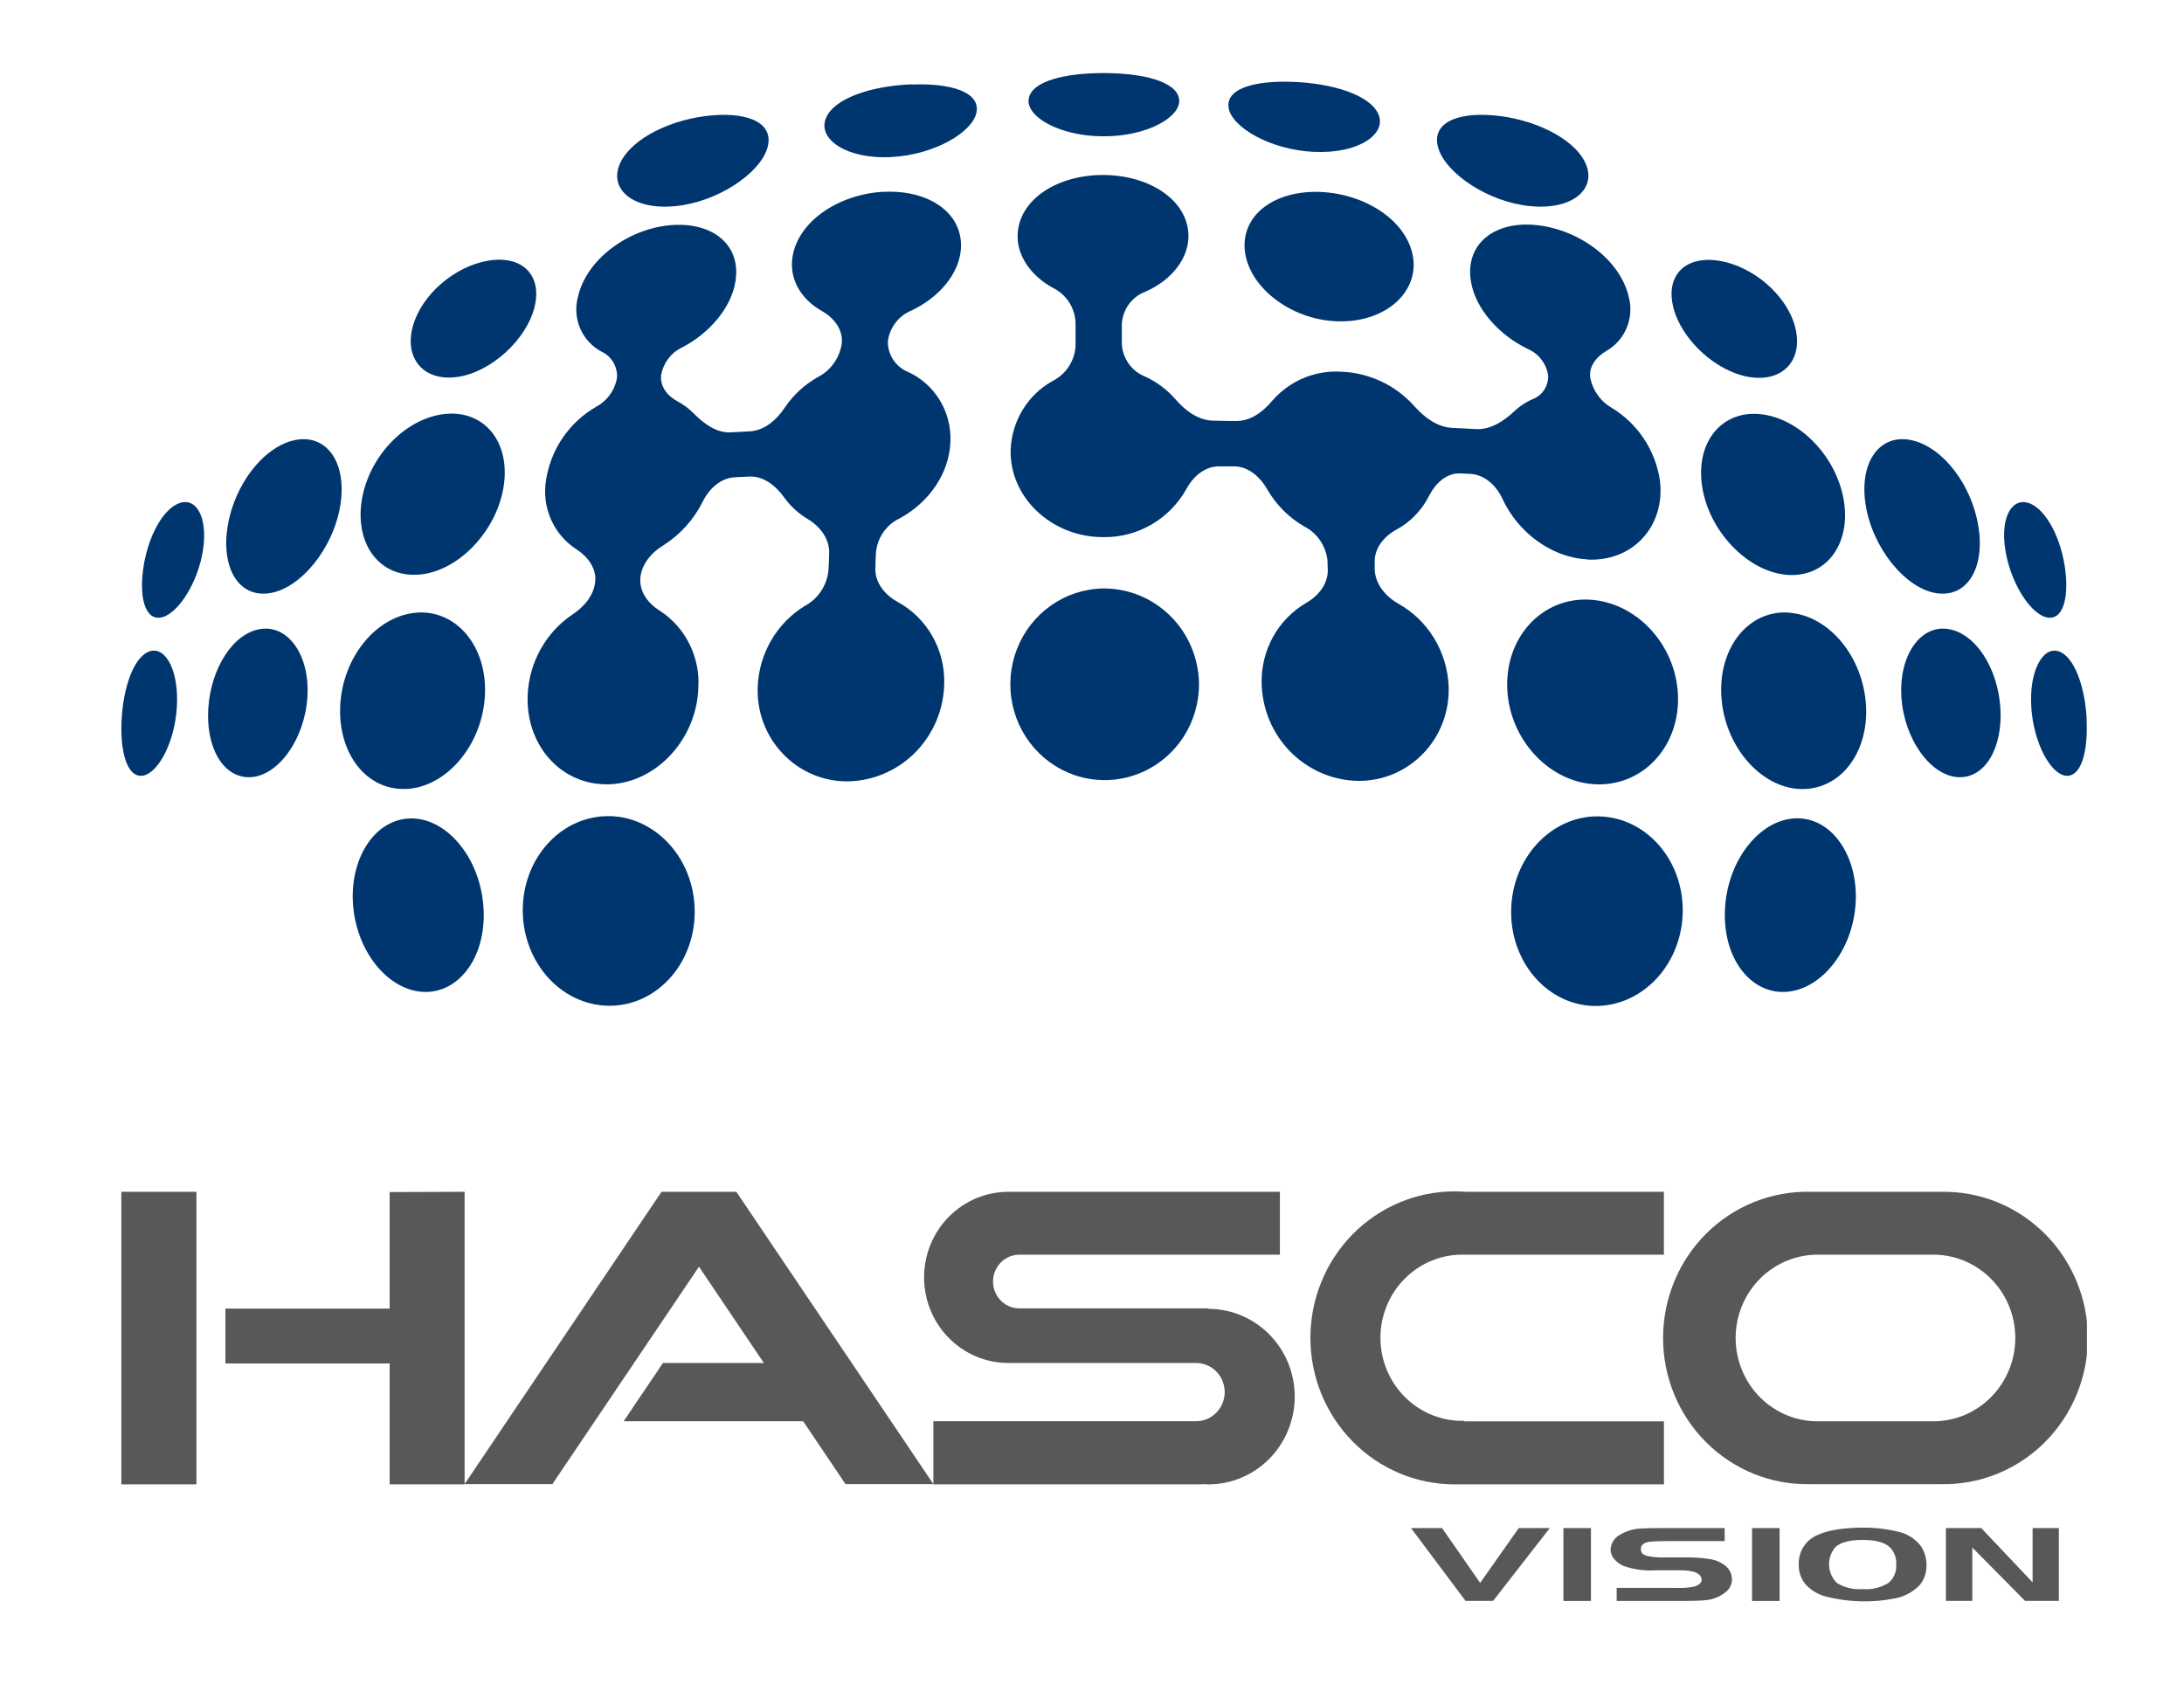 <svg width="90" height="70" viewBox="0 0 90 70" fill="none" xmlns="http://www.w3.org/2000/svg">
<g clip-path="url(#clip0_1174_4141)">
<path d="M65.389 23.062C67.312 23.166 68.638 21.66 68.402 19.793C68.308 19.179 68.083 18.595 67.741 18.08C67.4 17.565 66.951 17.133 66.426 16.815C66.2 16.687 66.004 16.512 65.851 16.3C65.697 16.089 65.59 15.847 65.536 15.589C65.454 15.115 65.785 14.701 66.204 14.459C66.581 14.243 66.875 13.904 67.04 13.497C67.205 13.091 67.231 12.639 67.114 12.216C66.751 10.69 65.058 9.458 63.317 9.277C61.577 9.096 60.36 10.061 60.616 11.603C60.796 12.707 61.744 13.792 62.95 14.378C63.166 14.469 63.356 14.614 63.503 14.799C63.651 14.983 63.75 15.202 63.794 15.436C63.812 15.652 63.76 15.868 63.646 16.05C63.532 16.233 63.361 16.373 63.162 16.449C62.891 16.566 62.642 16.729 62.425 16.93C61.98 17.351 61.433 17.717 60.825 17.686C60.502 17.668 60.175 17.649 59.846 17.636C59.23 17.604 58.709 17.213 58.288 16.745C57.905 16.314 57.44 15.966 56.922 15.722C56.403 15.477 55.842 15.341 55.271 15.32C54.742 15.287 54.212 15.376 53.722 15.581C53.231 15.786 52.793 16.101 52.44 16.503C52.053 16.973 51.535 17.362 50.929 17.351C50.624 17.351 50.321 17.346 50.021 17.337C49.401 17.337 48.86 16.942 48.45 16.467C48.099 16.062 47.667 15.738 47.182 15.517C46.915 15.411 46.684 15.23 46.515 14.995C46.347 14.759 46.247 14.48 46.23 14.19C46.23 13.907 46.23 13.632 46.23 13.358C46.245 13.065 46.344 12.782 46.515 12.545C46.686 12.309 46.922 12.128 47.193 12.026C48.306 11.54 49.022 10.611 48.973 9.629C48.891 8.191 47.311 7.215 45.455 7.212C43.599 7.21 42.022 8.191 41.937 9.629C41.883 10.511 42.464 11.352 43.39 11.866C43.656 11.995 43.883 12.195 44.048 12.444C44.212 12.694 44.307 12.984 44.322 13.283C44.322 13.602 44.322 13.93 44.322 14.265C44.304 14.565 44.208 14.854 44.045 15.105C43.882 15.356 43.657 15.559 43.392 15.694C42.883 15.973 42.454 16.382 42.148 16.881C41.842 17.381 41.669 17.953 41.648 18.54C41.594 20.473 43.308 22.14 45.464 22.138C46.159 22.15 46.844 21.972 47.447 21.622C48.051 21.273 48.55 20.764 48.893 20.15C49.173 19.628 49.667 19.209 50.255 19.221C50.455 19.221 50.656 19.221 50.856 19.221C51.448 19.221 51.933 19.662 52.231 20.184C52.596 20.814 53.118 21.336 53.744 21.697C54.01 21.832 54.238 22.035 54.406 22.284C54.574 22.534 54.677 22.822 54.706 23.123C54.706 23.236 54.706 23.349 54.717 23.46C54.739 24.053 54.341 24.552 53.827 24.849C53.255 25.183 52.782 25.667 52.459 26.251C52.136 26.836 51.974 27.498 51.991 28.168C52.014 29.227 52.438 30.236 53.177 30.985C53.915 31.733 54.909 32.163 55.952 32.184C56.453 32.191 56.951 32.096 57.415 31.902C57.878 31.708 58.298 31.42 58.649 31.055C58.999 30.691 59.273 30.258 59.453 29.782C59.633 29.307 59.716 28.799 59.697 28.29C59.669 27.587 59.463 26.903 59.098 26.305C58.734 25.707 58.223 25.214 57.616 24.876C57.096 24.577 56.675 24.08 56.65 23.474C56.65 23.377 56.65 23.284 56.65 23.187C56.626 22.599 57.033 22.108 57.541 21.83C58.112 21.523 58.578 21.046 58.876 20.462C59.136 19.94 59.599 19.485 60.175 19.512L60.583 19.531C61.183 19.562 61.662 20.012 61.918 20.566C62.541 21.923 63.92 22.979 65.403 23.053M36.445 7.902C34.607 7.988 32.916 9.084 32.662 10.563C32.506 11.486 32.998 12.331 33.877 12.824C34.362 13.093 34.738 13.577 34.691 14.138C34.65 14.437 34.538 14.722 34.364 14.967C34.191 15.213 33.961 15.412 33.694 15.547C33.152 15.853 32.687 16.283 32.337 16.804C31.994 17.315 31.496 17.749 30.891 17.778L30.116 17.819C29.511 17.853 28.99 17.446 28.559 17.014C28.369 16.824 28.152 16.664 27.916 16.539C27.502 16.324 27.181 15.911 27.248 15.44C27.294 15.199 27.395 14.972 27.544 14.777C27.693 14.583 27.885 14.428 28.105 14.323C29.246 13.729 30.132 12.68 30.305 11.61C30.561 10.068 29.337 9.123 27.602 9.283C25.866 9.444 24.173 10.688 23.819 12.223C23.7 12.656 23.73 13.118 23.906 13.531C24.082 13.943 24.392 14.282 24.785 14.491C24.988 14.584 25.159 14.739 25.274 14.934C25.388 15.13 25.441 15.356 25.425 15.583C25.379 15.834 25.278 16.072 25.128 16.277C24.979 16.483 24.785 16.651 24.562 16.77C24.015 17.084 23.545 17.52 23.187 18.045C22.83 18.57 22.595 19.171 22.499 19.802C22.411 20.348 22.484 20.909 22.707 21.413C22.931 21.918 23.296 22.344 23.756 22.64C24.201 22.927 24.569 23.395 24.531 23.937C24.488 24.521 24.086 24.998 23.605 25.317C23.064 25.678 22.613 26.164 22.291 26.735C21.968 27.306 21.782 27.947 21.747 28.604C21.638 30.669 23.082 32.355 25.045 32.326C27.008 32.297 28.701 30.497 28.777 28.362C28.818 27.734 28.692 27.107 28.413 26.545C28.133 25.983 27.71 25.508 27.188 25.17C26.716 24.88 26.349 24.399 26.387 23.84C26.424 23.282 26.832 22.78 27.326 22.483C28.018 22.048 28.58 21.428 28.95 20.691C29.215 20.15 29.687 19.7 30.285 19.671L30.875 19.641C31.469 19.614 31.968 20.021 32.319 20.507C32.576 20.865 32.902 21.164 33.278 21.387C33.786 21.69 34.186 22.199 34.169 22.8C34.169 23.026 34.151 23.266 34.14 23.506C34.11 23.811 34.007 24.103 33.839 24.358C33.671 24.613 33.444 24.822 33.178 24.966C32.604 25.314 32.124 25.802 31.783 26.386C31.442 26.97 31.25 27.631 31.224 28.31C31.204 28.819 31.286 29.327 31.466 29.803C31.645 30.278 31.919 30.712 32.269 31.076C32.619 31.441 33.039 31.729 33.502 31.923C33.966 32.117 34.464 32.212 34.965 32.204C36.008 32.179 37.002 31.745 37.737 30.992C38.472 30.24 38.893 29.228 38.911 28.168C38.928 27.482 38.758 26.805 38.419 26.212C38.081 25.619 37.587 25.133 36.992 24.808C36.469 24.523 36.051 24.019 36.073 23.417C36.073 23.205 36.087 22.992 36.098 22.78C36.124 22.478 36.227 22.189 36.398 21.941C36.569 21.693 36.8 21.495 37.07 21.367C38.276 20.718 39.124 19.51 39.166 18.201C39.191 17.598 39.037 17.001 38.724 16.488C38.411 15.976 37.953 15.57 37.411 15.325C37.163 15.224 36.952 15.048 36.805 14.822C36.658 14.596 36.582 14.33 36.587 14.059C36.626 13.782 36.736 13.52 36.905 13.299C37.074 13.079 37.298 12.907 37.553 12.802C38.706 12.259 39.527 11.275 39.598 10.26C39.698 8.779 38.281 7.823 36.445 7.906M12.116 18.147C10.821 18.443 9.648 20.012 9.379 21.703C9.11 23.395 9.824 24.643 11.11 24.448C12.396 24.254 13.756 22.583 14.03 20.79C14.303 18.997 13.407 17.851 12.116 18.147ZM18.24 17.073C16.633 17.299 15.169 18.87 14.902 20.659C14.635 22.447 15.652 23.824 17.294 23.68C18.936 23.535 20.525 21.817 20.768 19.956C21.01 18.095 19.851 16.849 18.249 17.073M10.736 25.925C9.601 26.099 8.698 27.541 8.585 29.167C8.471 30.793 9.19 32.082 10.322 32.032C11.455 31.982 12.548 30.492 12.666 28.747C12.784 27.001 11.869 25.748 10.736 25.925ZM15.203 34.693C14.243 36.025 14.326 38.193 15.4 39.65C16.475 41.106 18.173 41.327 19.212 40.025C20.252 38.722 20.158 36.362 19.003 34.879C17.848 33.395 16.164 33.37 15.203 34.693ZM17.139 25.253C15.496 25.4 14.139 27.08 14.023 29.036C13.907 30.992 15.047 32.566 16.707 32.518C18.367 32.471 19.871 30.734 19.982 28.674C20.094 26.614 18.776 25.102 17.13 25.253M54.158 6.258C55.965 6.346 57.151 5.535 56.806 4.716C56.461 3.898 54.868 3.43 53.273 3.373C51.677 3.316 50.495 3.656 50.631 4.452C50.767 5.247 52.353 6.181 54.158 6.26M20.134 10.74C18.767 10.966 17.394 12.107 17.018 13.43C16.642 14.753 17.441 15.732 18.843 15.537C20.245 15.343 21.707 13.982 22.03 12.646C22.352 11.309 21.491 10.52 20.134 10.74ZM7.37 20.745C6.653 21.023 6.054 22.248 5.894 23.499C5.734 24.749 6.03 25.622 6.697 25.436C7.365 25.251 8.173 23.985 8.369 22.642C8.564 21.299 8.079 20.471 7.37 20.745ZM63.075 8.497C64.813 8.666 65.819 7.775 65.334 6.722C64.848 5.668 63.153 4.89 61.55 4.755C59.948 4.619 58.943 5.119 59.283 6.143C59.623 7.167 61.328 8.329 63.066 8.497M51.294 10.267C51.394 11.748 53.103 13.168 55.09 13.242C57.078 13.317 58.477 12.049 58.226 10.575C57.974 9.1 56.281 7.999 54.443 7.913C52.605 7.827 51.19 8.786 51.29 10.267M6.183 26.841C5.534 27.035 5.086 28.288 5.013 29.637C4.94 30.987 5.235 32.034 5.859 31.973C6.482 31.912 7.194 30.646 7.287 29.158C7.381 27.67 6.842 26.639 6.175 26.841M27.826 8.497C29.564 8.329 31.273 7.167 31.609 6.143C31.945 5.119 30.931 4.621 29.34 4.755C27.749 4.888 26.051 5.659 25.557 6.722C25.063 7.784 26.073 8.666 27.815 8.497M45.491 5.618C47.313 5.618 48.702 4.797 48.588 4.074C48.475 3.35 47.082 3.014 45.491 3.011C43.9 3.009 42.507 3.339 42.391 4.074C42.275 4.809 43.67 5.623 45.491 5.618ZM65.841 32.328C67.799 32.358 69.252 30.671 69.145 28.607C69.039 26.542 67.425 24.817 65.5 24.715C63.575 24.613 62.036 26.223 62.111 28.364C62.187 30.506 63.892 32.297 65.841 32.328ZM81.529 21.703C81.26 20.012 80.091 18.445 78.794 18.147C77.497 17.848 76.602 19.002 76.878 20.79C77.154 22.578 78.516 24.254 79.798 24.448C81.079 24.643 81.8 23.395 81.529 21.703ZM80.278 25.925C79.152 25.748 78.238 26.999 78.356 28.747C78.474 30.494 79.573 31.978 80.697 32.032C81.82 32.086 82.541 30.791 82.433 29.167C82.323 27.544 81.418 26.099 80.278 25.925ZM25.02 33.637C23.06 33.669 21.533 35.417 21.542 37.535C21.551 39.654 23.1 41.409 25.054 41.452C27.008 41.495 28.634 39.763 28.628 37.562C28.621 35.362 26.974 33.608 25.02 33.637ZM84.304 25.436C84.972 25.622 85.263 24.745 85.109 23.499C84.956 22.253 84.348 21.012 83.634 20.745C82.92 20.478 82.428 21.301 82.633 22.642C82.838 23.983 83.636 25.253 84.304 25.436ZM72.009 34.879C70.854 36.362 70.761 38.722 71.8 40.025C72.839 41.327 74.537 41.106 75.612 39.65C76.687 38.193 76.769 36.032 75.808 34.693C74.847 33.355 73.16 33.398 72.009 34.879ZM85.991 29.637C85.917 28.281 85.47 27.035 84.82 26.841C84.17 26.646 83.61 27.67 83.708 29.158C83.805 30.646 84.518 31.917 85.138 31.973C85.759 32.03 86.055 30.981 85.984 29.637M73.765 25.253C72.127 25.102 70.821 26.61 70.934 28.677C71.048 30.743 72.555 32.477 74.208 32.52C75.861 32.563 77.023 30.992 76.894 29.038C76.765 27.085 75.405 25.402 73.765 25.256M37.578 3.475C35.971 3.534 34.371 4.026 34.031 4.881C33.69 5.736 34.885 6.563 36.701 6.475C38.517 6.387 40.105 5.435 40.243 4.614C40.382 3.794 39.187 3.418 37.573 3.484M45.446 24.254C44.679 24.269 43.933 24.515 43.303 24.96C42.673 25.405 42.186 26.03 41.905 26.756C41.624 27.481 41.56 28.275 41.722 29.037C41.884 29.8 42.265 30.496 42.816 31.039C43.367 31.582 44.064 31.947 44.819 32.088C45.573 32.229 46.352 32.14 47.057 31.832C47.763 31.524 48.362 31.011 48.781 30.357C49.199 29.704 49.418 28.939 49.409 28.159C49.389 27.108 48.962 26.108 48.219 25.377C47.477 24.645 46.48 24.242 45.446 24.254ZM65.876 33.646C63.923 33.617 62.28 35.374 62.272 37.572C62.263 39.769 63.889 41.508 65.832 41.461C67.775 41.413 69.332 39.668 69.343 37.544C69.355 35.421 67.823 33.678 65.865 33.646M73.968 13.439C73.591 12.117 72.219 10.972 70.852 10.749C69.486 10.525 68.627 11.314 68.952 12.655C69.277 13.995 70.732 15.345 72.138 15.547C73.545 15.748 74.335 14.755 73.963 13.439M73.596 23.689C75.231 23.84 76.266 22.456 75.988 20.668C75.71 18.879 74.243 17.31 72.65 17.082C71.057 16.854 69.891 18.102 70.131 19.965C70.371 21.828 71.965 23.535 73.603 23.689" fill="#003670"/>
<path d="M79.993 49.121H74.578C73.79 49.106 73.007 49.25 72.274 49.546C71.541 49.842 70.874 50.283 70.311 50.844C69.748 51.405 69.301 52.074 68.996 52.813C68.69 53.552 68.533 54.345 68.533 55.146C68.533 55.947 68.69 56.74 68.996 57.479C69.301 58.217 69.748 58.887 70.311 59.448C70.874 60.009 71.541 60.45 72.274 60.746C73.007 61.042 73.79 61.186 74.578 61.17H79.993C80.781 61.186 81.564 61.042 82.297 60.746C83.03 60.45 83.697 60.009 84.26 59.448C84.823 58.887 85.27 58.217 85.575 57.479C85.88 56.74 86.038 55.947 86.038 55.146C86.038 54.345 85.88 53.552 85.575 52.813C85.27 52.074 84.823 51.405 84.26 50.844C83.697 50.283 83.03 49.842 82.297 49.546C81.564 49.25 80.781 49.106 79.993 49.121ZM79.581 58.579H74.99C74.539 58.591 74.09 58.511 73.67 58.344C73.25 58.176 72.867 57.925 72.544 57.605C72.221 57.285 71.964 56.903 71.789 56.48C71.614 56.058 71.523 55.604 71.523 55.146C71.523 54.687 71.614 54.234 71.789 53.811C71.964 53.389 72.221 53.006 72.544 52.686C72.867 52.366 73.25 52.115 73.67 51.948C74.09 51.781 74.539 51.701 74.99 51.712H79.581C80.032 51.701 80.481 51.781 80.901 51.948C81.321 52.115 81.704 52.366 82.027 52.686C82.35 53.006 82.607 53.389 82.782 53.811C82.957 54.234 83.048 54.687 83.048 55.146C83.048 55.604 82.957 56.058 82.782 56.48C82.607 56.903 82.35 57.285 82.027 57.605C81.704 57.925 81.321 58.176 80.901 58.344C80.481 58.511 80.032 58.591 79.581 58.579Z" fill="#595757"/>
<path d="M60.344 51.712H68.567V49.121H60.4C60.249 49.11 60.095 49.103 59.941 49.103C59.161 49.103 58.388 49.26 57.667 49.563C56.947 49.867 56.291 50.312 55.74 50.872C54.626 52.005 54 53.541 54 55.142C54 56.744 54.627 58.279 55.741 59.412C56.856 60.544 58.368 61.18 59.944 61.179H68.569V58.581H60.344V58.561C59.894 58.573 59.447 58.493 59.028 58.326C58.609 58.159 58.227 57.909 57.905 57.59C57.582 57.271 57.326 56.889 57.151 56.468C56.977 56.047 56.886 55.594 56.886 55.137C56.886 54.679 56.977 54.227 57.151 53.806C57.326 53.384 57.582 53.003 57.905 52.684C58.227 52.364 58.609 52.114 59.028 51.947C59.447 51.78 59.894 51.7 60.344 51.712Z" fill="#595757"/>
<path d="M49.794 53.926H42.061C41.914 53.933 41.767 53.909 41.629 53.856C41.491 53.804 41.365 53.723 41.258 53.62C41.152 53.517 41.067 53.392 41.009 53.255C40.951 53.117 40.922 52.969 40.922 52.819C40.922 52.669 40.951 52.521 41.009 52.383C41.067 52.246 41.152 52.122 41.258 52.018C41.365 51.915 41.491 51.834 41.629 51.782C41.767 51.729 41.914 51.706 42.061 51.712H52.742V49.121H41.551C40.631 49.121 39.748 49.493 39.097 50.154C38.446 50.816 38.08 51.713 38.08 52.648C38.08 53.584 38.446 54.481 39.097 55.142C39.748 55.804 40.631 56.176 41.551 56.176H49.287C49.6 56.176 49.901 56.302 50.122 56.527C50.344 56.752 50.468 57.058 50.468 57.376C50.468 57.695 50.344 58 50.122 58.225C49.901 58.45 49.6 58.577 49.287 58.577H38.463V61.179H49.545V61.168C49.627 61.168 49.709 61.179 49.794 61.179C50.738 61.179 51.644 60.798 52.312 60.12C52.979 59.441 53.354 58.521 53.354 57.562C53.354 56.602 52.979 55.682 52.312 55.004C51.644 54.325 50.738 53.944 49.794 53.944" fill="#595757"/>
<path d="M5 61.179H8.095V49.121H5V61.179ZM16.057 49.132V53.935H9.29V56.196H16.057V61.179H19.146V49.121L16.057 49.132Z" fill="#595757"/>
<path d="M30.344 49.121H27.26L19.145 61.168H22.763L28.804 52.207L31.477 56.176H27.32L25.7 58.577H33.097L34.842 61.168H38.464L30.344 49.121Z" fill="#595757"/>
<path d="M63.865 62.981L61.529 65.982H60.394L58.147 62.981H59.426L60.995 65.24L62.586 62.981H63.865Z" fill="#595757"/>
<path d="M65.561 62.981H64.426V65.984H65.561V62.981Z" fill="#595757"/>
<path d="M66.621 65.984V65.446H69.068C69.329 65.459 69.59 65.439 69.845 65.385C70.03 65.322 70.123 65.227 70.123 65.1C70.123 64.973 70.014 64.847 69.796 64.781C69.602 64.734 69.403 64.715 69.204 64.722H68.201C67.758 64.748 67.315 64.686 66.897 64.539C66.747 64.472 66.615 64.372 66.509 64.245C66.42 64.14 66.371 64.007 66.369 63.868C66.375 63.752 66.409 63.64 66.466 63.539C66.523 63.439 66.603 63.354 66.698 63.291C67.004 63.094 67.358 62.991 67.72 62.995C67.88 62.986 68.118 62.981 68.434 62.981H71.071V63.517H68.688C68.332 63.517 68.094 63.529 67.976 63.544C67.738 63.576 67.618 63.678 67.618 63.85C67.618 64.022 67.718 64.089 67.922 64.139C68.142 64.181 68.366 64.199 68.59 64.191H69.447C69.773 64.183 70.099 64.204 70.421 64.254C70.718 64.285 70.995 64.419 71.207 64.632C71.313 64.763 71.372 64.926 71.374 65.096C71.372 65.189 71.351 65.281 71.313 65.366C71.275 65.45 71.22 65.526 71.151 65.588C70.889 65.814 70.56 65.943 70.217 65.957C70.014 65.975 69.707 65.984 69.298 65.984H66.621Z" fill="#595757"/>
<path d="M73.334 62.981H72.199V65.984H73.334V62.981Z" fill="#595757"/>
<path d="M76.759 62.963C77.233 62.957 77.705 63.009 78.166 63.117C78.562 63.189 78.919 63.408 79.165 63.732C79.317 63.967 79.395 64.243 79.388 64.523C79.393 64.814 79.296 65.097 79.116 65.322C78.832 65.619 78.463 65.816 78.061 65.885C77.139 66.063 76.19 66.038 75.277 65.812C74.951 65.735 74.653 65.563 74.421 65.317C74.224 65.092 74.118 64.8 74.125 64.499C74.112 64.24 74.178 63.983 74.314 63.763C74.45 63.544 74.65 63.373 74.886 63.273C75.313 63.07 75.937 62.966 76.757 62.963M76.757 63.468C76.232 63.468 75.867 63.563 75.644 63.755C75.459 63.963 75.362 64.237 75.374 64.518C75.386 64.798 75.506 65.063 75.709 65.254C76.032 65.441 76.402 65.525 76.773 65.496C77.135 65.523 77.497 65.437 77.81 65.249C77.922 65.159 78.012 65.043 78.069 64.909C78.127 64.776 78.152 64.63 78.141 64.485C78.151 64.352 78.131 64.218 78.084 64.093C78.037 63.968 77.963 63.856 77.868 63.764C77.66 63.569 77.293 63.471 76.766 63.468" fill="#595757"/>
<path d="M81.276 63.782V65.982H80.188V62.981H81.645L83.761 65.218V62.981H84.843V65.982H83.452L81.276 63.782Z" fill="#595757"/>
</g>
<defs>
<clipPath id="clip0_1174_4141">
<rect width="81" height="63" fill="white" transform="translate(5 3)"/>
</clipPath>
</defs>
</svg>
